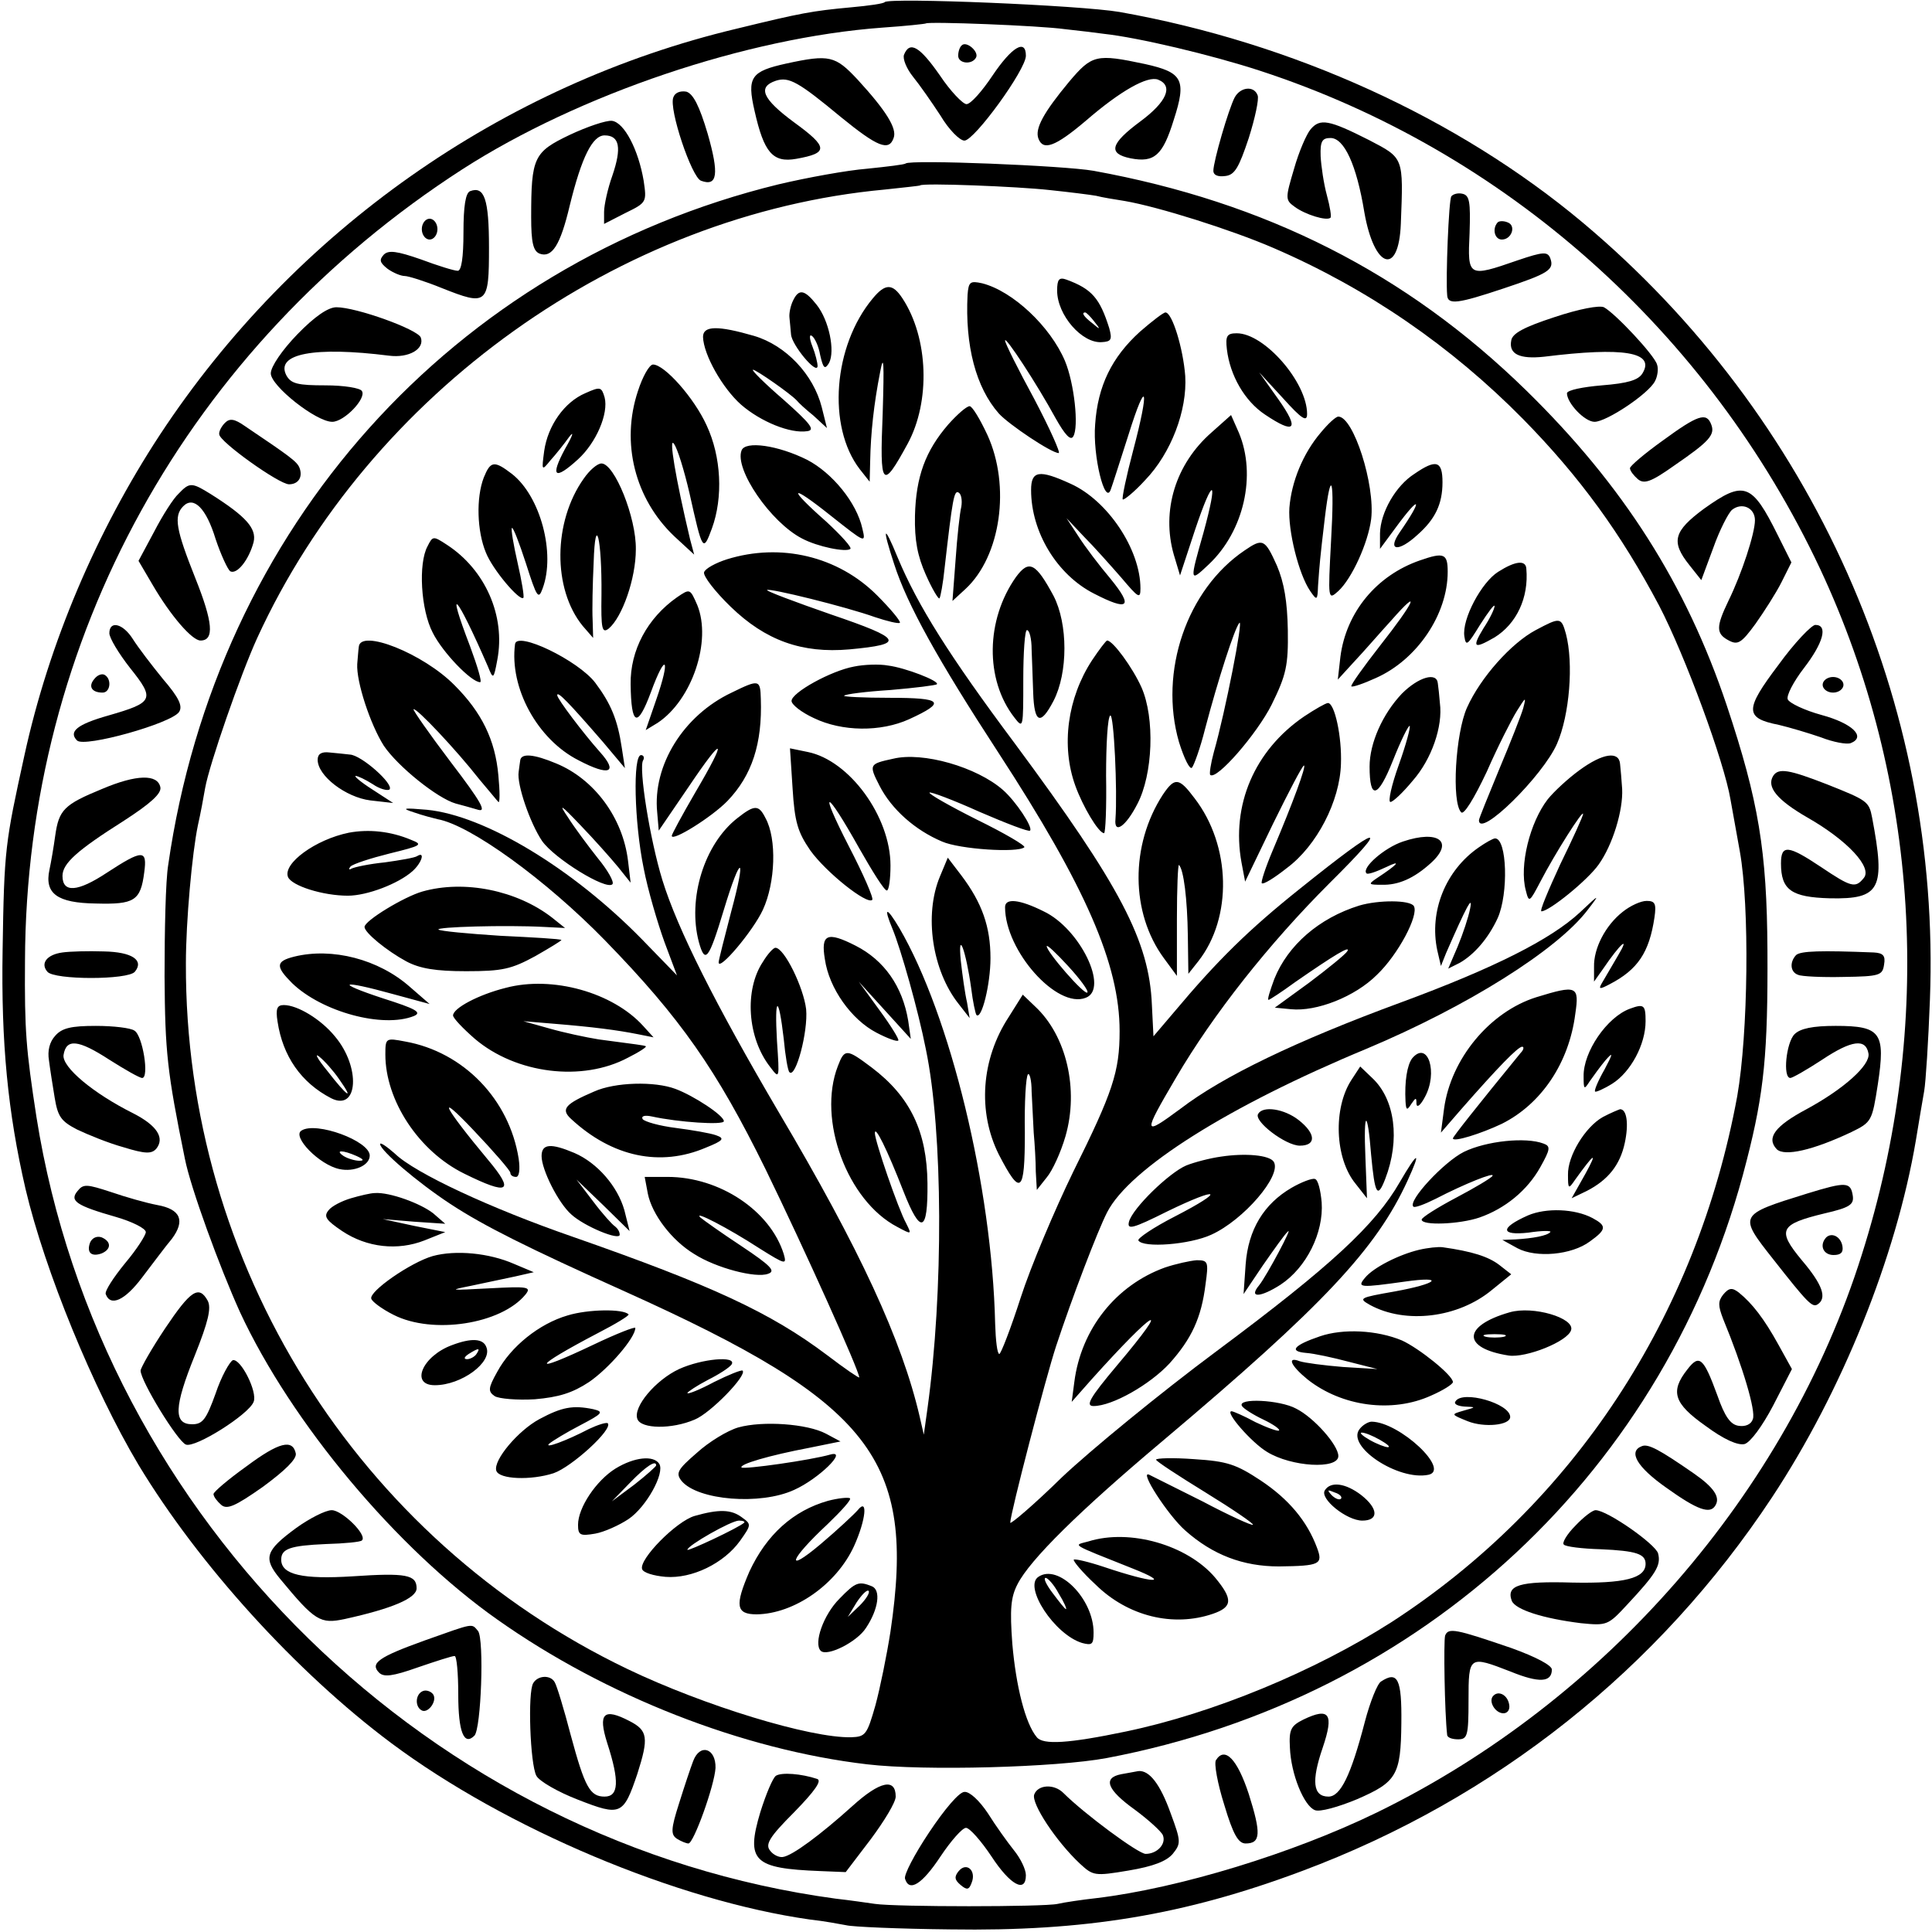 <svg version="1" xmlns="http://www.w3.org/2000/svg" width="494.667" height="494.667" viewBox="0 0 371 371"><path d="M169.9.4c-.2.3-3.1.7-6.4 1-7.6.7-9.7 1.1-22 4.1-45 10.7-85 38.8-110.8 78-12.2 18.6-21.3 40-26 61.5C1 161.9.8 162.9.5 182.5c-.3 17.7 1 31.1 4.4 45.8 3.7 15.7 13 38.4 21.7 53 11.6 19.2 30.3 39.8 48.5 53.4 22.1 16.5 55 30.3 80.4 33.9 2.8.3 5.9.9 7 1.1 1.1.3 10.1.7 20 .8 25.7.4 44.8-2.7 67.5-11.2 37.2-13.9 68.5-38.8 90.3-71.8 13.4-20.3 23.8-46.1 27.6-68.5.6-3.6 1.3-7.9 1.6-9.5.3-1.7.8-9.5 1.1-17.5 2.2-56.9-22.4-112.1-66.6-149.2-24.1-20.2-55.8-34.6-89-40.5C207.4 1 170.9-.5 169.9.4zm34.6 5.2c2.8.3 6.1.7 7.5.9 6.5.7 20.5 4 30 7.1 47.1 15.4 86.1 50.1 107.5 95.6 19.1 40.8 22 87.8 8 131.8-14.4 45.7-49.2 85.6-93 107-16.2 7.9-38.1 14.6-54 16.5-2.7.3-6.1.8-7.4 1.1-2.6.6-31.1.6-35.1 0-1.4-.2-4.8-.7-7.5-1C82.9 354.1 19.3 292 7 214.5c-2-13-2.3-16.5-2.2-30 .2-61.8 31.3-118 84-152 22.4-14.4 54.6-25.3 80.7-27.2 4.4-.3 8.1-.7 8.3-.8.5-.4 21.7.4 26.7 1.1z"/><path d="M184.7 8.7c-.4.3-.7 1.2-.7 2 0 1.5 2.6 1.8 3.4.4.7-1.1-1.8-3.3-2.7-2.4z"/><path d="M173.6 10.5c-.3.8.5 2.7 1.7 4.2 1.3 1.6 3.6 4.9 5.3 7.5 1.6 2.7 3.7 4.8 4.6 4.8 1.9 0 11.8-13.6 11.8-16.3 0-3.3-2.7-1.7-6.4 3.8-2 3-4.2 5.5-5 5.5-.7 0-3.1-2.5-5.1-5.5-3.9-5.6-5.8-6.7-6.9-4zM151 12.2c-6.8 1.5-7.6 2.6-6.1 9.1 1.8 8 3.5 10 8 9.2 6.2-1.1 6.2-2.2-.4-7-6.1-4.5-7.1-6.8-3.5-8 2.5-.8 4.3.2 12.5 7 7 5.7 9.2 6.6 10.1 4 .7-1.8-1.4-5.2-6.9-11.2-4.3-4.6-5.4-4.9-13.7-3.1zm54.3 3.5c-4.9 5.9-6.6 9-5.9 10.9.9 2.4 3.2 1.6 9.1-3.4 6.7-5.8 11.9-8.7 13.9-7.9 3 1.2 1.6 4.3-3.4 8-5.8 4.3-6.3 6.2-1.9 7.1 4.6.9 6.2-.6 8.3-7.4 2.5-7.7 1.7-9.1-5.5-10.7-9.4-2-10.2-1.8-14.6 3.4zm-76 3c-.9 2.2 3.5 15.3 5.3 16 3.2 1.2 3.5-1.3 1.3-9-1.6-5.4-2.8-7.7-4.1-8.1-1.2-.2-2.2.2-2.5 1.1zm107.8 0C235.9 21 233 31 233 32.8c0 .8.8 1.2 2.3 1 1.8-.2 2.6-1.6 4.5-7.3 1.2-3.8 2-7.5 1.7-8.2-.7-1.9-3.3-1.6-4.4.4zm-127.7 7.2c-6.9 3.3-7.4 4.3-7.4 15.8 0 4.9.4 6.5 1.6 7 2.4.9 4-1.6 5.8-9.2 2.3-9.4 4.4-13.5 6.7-13.5 2.9 0 3.3 2.4 1.5 7.7-.9 2.5-1.6 5.7-1.6 7V43l4.1-2.1c4.1-2 4.1-2.1 3.5-6.2-1-5.9-3.7-11.2-6.1-11.5-1.1-.1-4.7 1.1-8.1 2.7zm142.3-1.1c-.8.9-2.3 4.4-3.2 7.6-1.7 5.7-1.7 6 .1 7.3 2 1.5 6.2 2.8 6.9 2.1.2-.2-.1-2.1-.7-4.3-.6-2.2-1.1-5.6-1.2-7.5-.1-2.9.3-3.5 1.9-3.5 2.6 0 5 5.1 6.5 14.3 1.9 10.8 6.6 12.3 7 2.2.5-12.9.6-12.6-6.1-16.1-7.7-3.9-9.4-4.2-11.2-2.1zm-77.8 6.6c-.2.2-3.5.6-7.4 1-3.8.3-11.5 1.7-17 3C86.9 50.7 41.6 101.3 32.3 166.1c-.5 3-.7 12.6-.7 21.4.1 14.6.5 18.3 3.9 35 1.1 5.6 6.7 20.9 10.6 29.5 9.9 21.3 30.1 45.4 49.4 59 20.8 14.7 47.1 25 71 27.8 11 1.3 36.4.6 46-1.2 60.8-11.5 107.9-55.4 122.9-114.7 3.4-13.2 4.1-20.8 4-40.4-.1-19.1-1.7-28.7-7.8-47-7.8-23.3-19.9-42.3-38.5-60.5C270 52.4 243 38.8 210 32.8c-5.6-1-35.3-2.2-36.1-1.4zm27.7 5.1c3.8.4 7.8.9 8.9 1.1 1.1.3 3.6.7 5.5 1 6.4 1.1 20.4 5.5 28.5 9 18.1 7.8 34.2 18.9 48 32.9 10.9 11.1 18.8 22 26.1 35.8 5 9.6 12.5 30 13.7 37.2.3 1.6 1.1 6.1 1.8 10 1.9 10.6 1.6 35-.5 47-7.8 42.4-31.5 78.4-66.4 101-14.7 9.4-34.2 17.5-51 21-11 2.3-15.9 2.6-17.1 1.1-2.2-2.6-4-9.8-4.7-17.9-.5-6.7-.3-9 1-11.5 2.4-4.7 11.8-14 28.1-27.7 30.6-25.8 40.8-36.7 46.8-49.8 2.7-5.9 2-5.7-1.5.3-4.7 8.2-13.2 16.1-35.1 32.4-10.9 8.1-24.3 19.1-29.8 24.3-5.4 5.3-9.9 9.1-9.9 8.7 0-1.7 6.8-27.8 8.8-33.9 3.1-9.4 8-22.2 9.8-25.7 4.3-8.4 23.3-20.4 49.8-31.4 19.3-8.1 36.7-19 42.5-26.7 2.4-3.1 2.3-3.1-1.5.5-5.6 5.2-16.5 10.7-34.4 17.3-20.1 7.4-34.2 14.2-42.3 20.4-7.3 5.4-7.3 5-.9-5.9 7.2-12.3 17.9-25.8 29.5-37.4 12.1-12 10.1-11.6-5.6 1-9.9 7.9-15.9 13.8-24.2 23.7l-4 4.7-.3-6c-.5-12.3-6-22.8-26.3-50.2-12.7-17-18.7-26.6-22.5-35.7-2.7-6.6-3.1-6.1-.7 1.2 2.5 7.8 8.4 18.4 20 36.2 16.8 25.8 23.3 40.7 23.3 53.5 0 7.8-1.3 11.7-8.9 27-3.6 7.4-8.2 18.3-10.1 24.2-1.9 5.9-3.8 10.8-4.1 10.8-.4 0-.7-2.6-.8-5.8-.6-26.3-8.6-59.2-18.4-76-2.5-4.2-3.1-4.1-1.3.2 1.6 3.9 4.9 15.5 6.4 23.1 3.3 15.9 3.4 46.6.3 69l-.7 5-.8-3.5c-3.4-14.6-11.4-32-27.1-58.5-12.1-20.6-19.4-35.1-22.3-44.5-2.4-7.8-4.6-21.6-3.7-23 .3-.5.1-1-.4-1-1.6 0-1.3 12.9.5 21.7.8 4.2 2.7 10.6 4 14.2l2.4 6.4-6.7-6.9c-13.4-13.7-30.2-23.8-41.3-24.9-4.6-.4-5-.3-2.5.5 1.7.6 3.7 1.1 4.5 1.3 6.3 1.1 20.9 11.7 32.2 23.3 14.5 14.9 21.4 24.8 30.8 43.9 7.5 15.4 18 38.7 18 40 0 .2-2.8-1.7-6.2-4.3-10.9-8.2-22.2-13.4-48.8-22.7-15.6-5.4-30.3-12.2-34.2-16-1.6-1.4-2.8-2.2-2.8-1.8 0 1.2 7.1 7.3 13.5 11.5s14.8 8.4 33.5 16.8c47.5 21.4 55.9 32.2 51 65.3-.7 4.5-2 10.9-2.9 14.2-1.6 5.6-1.9 6-4.6 6.1-7.9.2-28.4-6.1-43-13.1-51.9-24.9-85-77.7-84.8-135.5 0-8.1 1.2-21.2 2.3-26.5.5-2.2 1.1-5.4 1.4-7.2.8-4.5 6.8-21.8 10-28.8C71 75.4 119 41.1 169.9 36.4c3.6-.4 6.7-.7 6.8-.8.5-.5 18.7.2 24.9.9z"/><path d="M203 55.8c0 4.7 4.8 10.2 8.6 9.9 1.8-.1 2-.5 1.4-2.7-1.8-5.7-3.3-7.5-8.2-9.3-1.4-.5-1.8-.1-1.8 2.1zm7.1 5.9c1.3 1.6 1.2 1.7-.3.4-1.7-1.3-2.2-2.1-1.4-2.1.2 0 1 .8 1.7 1.7zm-24.3-5.1c-.5 9.8 1.6 17.8 6 22.8 1.9 2.1 10.1 7.6 11.5 7.6.4 0-1.7-4.7-4.7-10.4-3.1-5.7-5.6-10.7-5.6-11.2 0-1 6.1 8.3 9.7 14.9 1.8 3.2 2.9 4.4 3.4 3.5 1.1-1.8.2-10.2-1.6-14.5-2.8-6.6-10-13.4-15.9-14.9-2.3-.5-2.6-.3-2.8 2.2zm-18.2.7c-7.6 9.1-8.8 24.6-2.5 32.8l1.9 2.4.1-4c.1-5.3.7-10.9 1.9-17 .7-3.8.8-2 .5 7.9-.6 14.3-.1 14.8 4.8 5.8 4.4-8.1 4-20.3-1-27.9-1.9-2.9-3.3-2.9-5.7 0zm-15.3.4c-.5 1-.8 2.5-.7 3.3.1.8.2 2.3.3 3.2.1 2 5 7.9 5.1 6.1 0-.6-.4-2.3-1-3.8s-.6-2.4-.1-2c.5.3 1.3 1.9 1.6 3.7.6 2.6.9 2.8 1.7 1.5 1.2-2.3 0-8.2-2.4-11.2-2.3-2.9-3.4-3.1-4.5-.8zm66.6 6c-5.4 4.9-8.1 10.4-8.6 17.8-.5 6 1.9 15.7 3 12.5.3-.8 1.8-5.5 3.4-10.5 3.5-11.2 4.1-9.1.9 3-1.3 4.9-2.2 9.2-2 9.4.2.2 2.2-1.4 4.3-3.7 5-5.2 8.1-13.4 7.7-20-.4-5.3-2.5-12.2-3.8-12.2-.4 0-2.6 1.7-4.9 3.7zm-83.9 1c.1 3.4 3.7 9.8 7.3 13 3.8 3.3 9.5 5.6 12.7 5.1 1.6-.2.7-1.4-4.6-6.1-3.6-3.1-6.2-5.7-5.8-5.7.6 0 7.2 4.6 8.4 5.9.3.4 1.7 1.7 3.2 2.9l2.6 2.4-1-4c-1.6-6.3-6.9-11.9-13-13.7-6.9-2-9.8-2-9.8.2zm100.6 2.4c.6 5 3.4 9.9 7.3 12.5 5.8 3.9 6.7 2.9 2.6-2.9l-3.7-5.2 4.6 5c3.6 4 4.6 4.6 4.6 3 0-6.1-8.2-15.5-13.5-15.5-1.9 0-2.2.5-1.9 3.1zm-113.1 8c-3.3 9.9-.6 20.7 7 27.9l3.8 3.5-.8-3c-2.8-11.8-4.1-19.7-3.1-18.3.7.9 2 5.2 3 9.5 2.5 11.2 2.6 11.4 4.3 6.8 2.2-6 1.8-13.8-1-19.8-2.4-5.3-8.1-11.7-10.3-11.7-.7 0-2 2.3-2.9 5.1zm-10.1.4c-4 1.7-7.2 6.2-7.9 11.1-.5 3.8-.5 3.9 1.2 1.8 1-1.1 2.6-3.1 3.6-4.5 1-1.3.7-.3-.8 2.3-2.9 5.4-2 6.1 2.5 2 3.5-3.2 5.9-8.8 5.1-11.9-.6-2-.8-2.1-3.7-.8zm69.7 6c-4.4 5.1-6.2 10-6.4 17.5-.1 4.8.5 7.8 2.1 11.4 1.2 2.7 2.4 4.7 2.6 4.5.2-.2.7-2.9 1-5.9 1.5-13.1 1.8-15 2.7-14.4.5.3.7 1.5.5 2.7-.3 1.2-.8 5.8-1.1 10.2l-.6 7.9 2.5-2.3c6.8-6.3 8.7-19.8 4.2-29.6-1.4-3-2.9-5.5-3.4-5.5-.6 0-2.4 1.6-4.1 3.5zm50.6 1.5c-7 6.1-9.7 15.1-7.3 23.5l1.2 4 2.9-8.8c3.5-10.4 4.5-10 1.6.6-2.7 9.5-2.7 9.6 1 6.1 6.8-6.4 9.2-17.2 5.8-25.3l-1.5-3.4-3.7 3.3zm20.9.1c-3.4 4-5.6 9.4-6 14.4-.3 4.4 1.8 12.8 4 16 1.3 1.9 1.4 1.8 1.5-1 .1-1.7.3-3.9.4-5 .1-1.1.5-4.7.9-8 1.2-10 1.9-7.7 1.2 4.4-.6 11.3-.6 11.4 1.4 9.6 2.6-2.4 5.7-9.2 6.3-13.8.8-6.6-3.4-19.7-6.3-19.7-.5 0-2 1.4-3.4 3.1zm-111.2 3.4c-1.4 3.6 5.6 13.8 11.6 16.9 3 1.6 8.5 2.7 9.3 2 .3-.3-1.8-2.6-4.6-5.2-7.6-6.7-7.1-7.5.8-1.2 6.7 5.3 6.8 5.4 6.1 2.5-1.1-5-5.8-10.7-10.6-13.2-5.6-2.8-11.9-3.7-12.6-1.8zm-49.5 5.2c-1.5 3.9-1.3 10.3.4 14.4 1.3 3.3 6.5 9.4 7.2 8.7.2-.2-.3-3.2-1.1-6.7s-1.3-6.5-1.1-6.7c.2-.3 1.4 2.8 2.7 6.8 2.1 6.6 2.4 7 3.2 4.8 2.5-6.7-.4-17.7-5.9-22-3.4-2.6-4.1-2.5-5.4.7zm19.2.2c-5.9 8.3-6 21.2-.2 28.3l2 2.3-.1-3.5c-.1-1.9 0-6.9.2-11 .3-9.7 1.6-4.7 1.5 6.2-.1 6.6.1 7.5 1.4 6.5 2.6-2.2 5.2-9.6 5.2-15.2.1-6.1-4.1-16.5-6.6-16.5-.8 0-2.3 1.3-3.4 2.9zm159.5-.9c-3.6 2.3-6.5 7.4-6.6 11.4v3l3.1-4.2c4.7-6.4 5.2-5.5.7 1-2.5 3.6-.3 3.9 3.4.5 3.4-3 4.8-5.9 4.8-10.1 0-4.1-1.2-4.5-5.4-1.6zM198 94.1c0 8.1 5 16.3 12.1 19.9 6.6 3.4 7.6 2.6 3.2-2.8-2.2-2.6-5-6.3-6.2-8.2l-2.3-3.5 3.3 3.5c1.9 1.9 5.1 5.5 7.2 7.9 3.3 3.9 3.7 4.2 3.7 2.1 0-7.5-6.3-16.9-13.4-20.1-6.1-2.8-7.6-2.5-7.6 1.2zM82.1 104.9c-1.8 3.3-1.3 12.2 1 16.6 1.9 3.8 7.4 9.5 9.1 9.5.4 0-.5-3-1.9-6.8-4.8-12.5-2.7-10.2 3.4 3.8 1 2.5 1.1 2.5 1.8-1.3 1.6-8.4-2.3-17.3-9.7-22.1-2.6-1.7-2.7-1.7-3.7.3zm156.9.8c-11.1 7.5-16.5 23.3-12.6 36.8 1 3.2 2.1 5.4 2.5 4.9.4-.5 1.6-3.8 2.5-7.4 2.5-9.5 5.7-19.4 6.6-20.4.8-.8-2.7 17.1-4.9 24.8-.6 2.2-.9 4.2-.7 4.4 1.2 1.1 9-7.9 11.8-13.5 2.8-5.7 3.2-7.5 3.1-14.3-.1-5.5-.7-9.1-2.1-12.4-2.3-5.1-2.7-5.3-6.2-2.9zm-99.4 1.7c-2.2.7-4.2 1.8-4.4 2.5-.2.7 2.1 3.7 5.1 6.6 6.7 6.5 13.7 9 22.8 8.2 10.8-1 10.3-2-3.5-6.7-6.9-2.4-12.5-4.5-12.3-4.7.5-.4 15.1 3.2 20.7 5.2 2.4.8 4.5 1.3 4.8 1.1.2-.3-1.8-2.7-4.4-5.3-7.5-7.5-18.5-10.1-28.8-6.9zm133.1.2c-8.4 2.9-14.2 10-15.3 18.5l-.5 4.4 3.2-3.5c1.8-1.9 4.9-5.5 7.1-7.9 5.8-6.6 4.5-3.6-2.2 4.9-3.2 4.1-5.7 7.6-5.5 7.8.2.2 2.3-.5 4.7-1.6 7.9-3.5 13.8-12.2 13.8-20.4 0-3.5-.7-3.8-5.3-2.2zm-77.6 3.2c-5.8 8.2-6 19.7-.3 27 1.7 2.2 1.7 2 1.7-7.3 0-5.2.3-9.5.7-9.5.5 0 .9 1.7.9 3.7.1 2.1.2 5.8.3 8.3.2 5.9 1.4 6.4 3.9 1.6 2.8-5.4 2.8-14.8 0-20.2-3.4-6.3-4.7-7-7.2-3.6zm92.6-1c-3.2 2-7 9.1-6.5 12.4.3 2 .6 1.7 3-2.2 1.6-2.5 2.8-4.1 2.8-3.6 0 .5-.9 2.4-2.1 4.2-2.3 3.8-1.9 4.1 2.1 1.8 4.2-2.6 6.6-7.6 6.1-13.2-.1-1.7-2.1-1.5-5.4.6zM130 114.7c-5.7 4-9 10.2-8.9 16.7.1 8 1.3 8.5 3.9 1.5 2.9-7.9 3.8-6.5 1 1.5l-2 5.8 2.3-1.4c6.6-4.4 10.4-15.7 7.6-22.6-1.4-3.2-1.4-3.2-3.9-1.5zm164.9 6.3c-4.7 2.5-10.6 9.1-13.2 14.9-2.2 4.9-3 18.2-1.1 20.1.5.5 2.4-2.5 4.9-7.8 2.1-4.8 4.8-10.1 5.8-11.7 1.7-2.7 1.8-2.8 1.2-.5-.4 1.4-2.5 6.7-4.6 11.7-2.1 5.1-3.9 9.5-3.9 9.8 0 3.6 12.3-8.5 15-14.7 2.4-5.5 3.2-15.4 1.7-21.1-.9-3.2-1.1-3.2-5.8-.7zm-226 3.2c-.1.7-.2 2.2-.3 3.3-.2 3.4 2.5 11.6 5.1 15.7 2.7 4 10.3 10.1 13.8 11.1 1.1.3 3 .8 4.3 1.2 1.7.5.6-1.5-5.2-9.1-4.1-5.4-7.3-10-7.2-10.2.5-.4 8.3 7.9 12.6 13.4 1.8 2.1 3.4 4.1 3.7 4.4.3.3.3-2 0-5.1-.6-6.8-3.2-12.1-8.4-17.3-6-6.1-18.1-10.9-18.4-7.4zm30-.5c-1.1 8.4 4.3 18.3 12.2 22.3 5.9 3.1 7.7 2.4 4.1-1.6-3.2-3.6-8.2-10.2-8.2-10.9 0-.9 2.3 1.5 8.8 9l4.2 5-.6-3.9c-.8-5.4-2.1-8.5-5.1-12.5-3.3-4.3-15.1-10-15.4-7.4zm110.8 3.1c-4.7 7.2-6 16.4-3.2 24.1 1.4 3.9 4.4 9 5.5 9.1.3 0 .5-5 .4-11.1 0-6 .3-11.2.8-11.5.7-.4 1.4 14.6 1 19.9-.3 3 2 1.4 4.2-2.9 3-5.7 3.4-16.5.8-22.4-1.7-3.8-5.5-9-6.6-9-.2 0-1.5 1.7-2.9 3.8zM164 128c-4.4.8-12 5-12 6.6 0 .7 1.9 2.2 4.3 3.3 5.4 2.6 12.8 2.7 18.3.2 7.2-3.3 6.4-4.1-3.7-4.1-5.1 0-9-.2-8.8-.4.2-.3 4.2-.8 8.9-1.1 4.7-.4 8.7-.9 8.9-1.1.6-.6-6.1-3.2-9.4-3.6-1.6-.3-4.6-.2-6.5.2zm105.2 5.2c-3.7 3.9-6.2 9.5-6.2 14 0 6.5 1.6 6.1 4.5-1.2 1.5-3.8 3-6.8 3.2-6.6.2.2-.7 3.6-2.1 7.5-1.4 3.9-2.1 7.1-1.6 7.1s2.4-1.8 4.3-4.1c3.6-4.1 5.8-10.4 5.2-14.9-.1-1.4-.3-3.1-.4-3.8-.2-2.2-3.7-1.2-6.9 2zm-128.7-.2c-9.3 4.4-15.2 14-14.3 23l.3 3.5 5.8-8.5c6.8-10.1 7.5-9.5 1.2 1.2-2.5 4.3-4.5 8-4.5 8.3 0 1.2 7.7-3.6 10.7-6.7 4.7-4.9 6.7-11 6.4-19.6-.1-3.7-.3-3.8-5.6-1.2zm109.9 4.6c-9.5 6.5-14 17-12 28l.7 3.7 5.4-11.2c3-6.1 5.6-11.1 5.9-11.1.5 0-2.1 7.1-6 16.3-1.4 3.3-2.3 6.1-2.1 6.3.3.3 2.4-1 4.8-2.9 5.8-4.3 10.2-12.9 10.4-20 .2-5.2-1.2-11.7-2.5-11.7-.4 0-2.5 1.2-4.6 2.6zM61 145.9c0 3.1 5.4 7.2 10.1 7.8l4.4.5-4-2.6c-2.2-1.4-3.6-2.6-3.2-2.6.4 0 1.9.7 3.3 1.6 1.3.9 2.8 1.3 3.2 1 .9-1-5.4-6.6-7.6-6.7-.9-.1-2.7-.3-3.9-.4-1.6-.2-2.3.3-2.3 1.4zm91.2 5.5c.4 6.5 1 8.4 3.4 11.9 3 4.2 10.9 10.5 11.9 9.5.3-.3-1.7-4.9-4.5-10.3-5.9-11.5-4.5-11.2 2 .4 2.5 4.4 4.8 8.1 5.3 8.1.4 0 .7-2.2.7-4.8 0-9.4-7.9-20.2-15.9-21.8l-3.4-.7.5 7.7zM99.9 146c-.1.5-.2 1.6-.3 2.2-.4 2.4 2.2 9.9 4.5 13.3 2.4 3.4 12.3 9.5 13.5 8.3.4-.4-.9-2.7-2.8-5-1.9-2.4-4.5-5.9-5.7-7.8-1.9-2.8-1.5-2.6 2.4 1.5 2.6 2.7 5.8 6.3 7.2 8l2.4 3-.5-4.2c-1-8.3-6.5-15.7-13.8-18.7-4.3-1.8-6.7-2-6.9-.6zm71.6-.3c-4.6 1-4.7 1.1-2.6 5.2 2.3 4.5 6.8 8.5 12 10.7 3.4 1.5 14.6 2.2 15.8 1.1.3-.3-3.8-2.7-9.1-5.3-5.2-2.6-9.4-5-9.1-5.2.2-.2 4.5 1.4 9.6 3.7 5.1 2.2 9.5 3.9 9.7 3.6.6-.6-2.7-5.6-5.2-7.8-5-4.4-15.4-7.4-21.1-6zm131.8 2.2c-2.2 1.6-4.9 4.1-6.1 5.6-3.4 4.4-5.5 12.7-4.2 17.5.6 2.4.7 2.3 2.8-1.7 2.8-5.4 8.2-13.9 8.2-13 0 .4-2 4.8-4.4 9.7-2.3 5-4 9-3.6 9 1.5 0 8.9-6 11-9 2.7-3.8 4.7-10.4 4.5-14.5-.1-1.7-.3-3.8-.4-4.8-.2-2.5-3.3-2.1-7.8 1.2zm-80 4.7c-6.3 9.7-6.2 22.7.2 31.4l2.5 3.4v-10.9c0-5.9.2-10.6.4-10.4.9.9 1.6 6.5 1.7 13.6l.1 7.3 1.9-2.4c6.6-8.4 6.3-22.2-.7-31.3-3-4-3.8-4.1-6.1-.7zm-81.7 4.5c-6.4 5-9.6 15.5-7.4 23.8 1.2 4.3 1.9 3.4 4.8-6.2 3.3-10.9 4.4-10.7 1.4.4-1.3 5-2.4 9.3-2.4 9.7 0 1.8 6.6-6 8.5-10.1 2.4-5.2 2.7-13.6.5-17.6-1.3-2.6-2.1-2.6-5.4 0zM67 159.9c-6.4 1.3-12.7 5.9-11.7 8.5.7 1.7 6.7 3.6 11.5 3.6 3.7 0 9.7-2.3 12.4-4.7 1.8-1.6 2.5-3.9.9-2.9-.4.3-3.3.8-6.2 1.2-3 .3-5.8.9-6.4 1.2-.5.3-.6.1-.2-.4.5-.5 3.9-1.6 7.5-2.5 6.1-1.5 6.5-1.7 4.2-2.6-4-1.7-8.2-2.1-12-1.4zm202.4 1.7c-3.6 1.2-8 5.1-7 6.1.2.3 1.9-.3 3.8-1.2 3.1-1.5 2.2-.5-1.9 2.2-1.6 1.1-1.5 1.2 1 1.2 3.2.1 6.2-1.2 9.5-4.2 4.5-4.1 1.4-6.4-5.4-4.1zm14.6 1.1c-6.4 4.4-9.6 12.3-8 19.8l.7 3 1-2.5c3.8-8.7 5.2-11.4 4.6-8.5-.3 1.6-1.4 4.9-2.4 7.3l-1.8 4.2 2.2-1.1c2.8-1.6 5.5-4.7 7.3-8.6 2.1-4.7 1.8-15.3-.5-15.3-.4 0-1.8.8-3.1 1.7zm-103.5 5.6c-3.1 7.4-1.5 18.1 3.6 24.5l2.1 2.7-.5-3c-.4-1.7-.9-5.3-1.2-8-.6-6.3 1-1.9 2 5.3.3 2.5.8 4.8 1 5.1 1 1 2.7-5.9 2.7-10.9 0-6-1.6-10.6-5.6-15.9l-2.6-3.4-1.5 3.6zm-99.4 2.9c-3.5 1-11.1 5.6-11.1 6.8 0 1.1 4.3 4.6 8 6.6 2.6 1.4 5.7 1.9 11.5 1.9 7 0 8.7-.4 13.3-2.9 2.8-1.6 5.1-3 5-3.1-.2-.2-5.4-.5-11.7-.8-6.2-.4-11.6-.9-11.9-1.2-.5-.5 12.8-.9 20.3-.5l4 .2-2.5-2c-6.7-5.2-16.8-7.3-24.9-5zm111.9 3c0 8.4 10 19.6 15.5 17.4 4.5-1.7-1.1-13.3-8.1-16.6-4.6-2.3-7.4-2.6-7.4-.8zm15.8 16.4c-.6.5-7.8-7.8-7.8-8.9 0-.4 1.9 1.4 4.1 3.8 2.3 2.5 4 4.8 3.7 5.1zm52.2-16.7c-7.7 2.4-13.7 7.6-16.3 14.1-.8 2.2-1.4 4-1.1 4 .2 0 2.5-1.5 5.1-3.4 7.5-5.2 10.8-7.2 10-5.9-.4.6-3.7 3.3-7.3 6l-6.6 4.8 3.1.3c4.9.5 12.3-2.4 16.5-6.6 4.1-3.9 8.1-11.5 7.1-13.2-.7-1.2-6.8-1.2-10.5-.1zm50.6 1.2c-3.3 2.6-5.6 7-5.5 10.6v2.8l1.7-2.4c3.4-5 5.3-6.6 2.9-2.6-1.3 2.2-2.7 4.6-3.1 5.3-.7 1.2-.4 1.2 1.5.2 5.4-2.8 7.6-6.1 8.6-12.8.4-2.7.1-3.2-1.5-3.2-1.1 0-3.1.9-4.6 2.1zm-153.2 9.1c.8 5.6 5.1 11.6 9.9 14.1 2.1 1.1 4 1.8 4.2 1.5.2-.2-1.4-2.8-3.6-5.8l-4-5.5 5 5.5 5 5.5-.5-3.5c-1.1-6.6-4.6-11.6-10.1-14.4-5.5-2.8-6.7-2.2-5.9 2.6zm-11.9.5c-3.6 5.4-3 14.6 1.4 20.2 1.8 2.4 1.8 2.3 1.3-5-.5-8.7.3-9 1.3-.4.3 3.3.8 6.2 1.1 6.4 1.2 1.2 3.6-7.8 3.2-12.1-.5-4.2-4.2-11.8-5.9-11.8-.4 0-1.5 1.2-2.4 2.7zm-90-1c-3.6.9-3.6 1.9-.4 5.1 5.7 5.5 17.4 8.7 23.4 6.3 1.6-.7.3-1.4-6-3.4-9.4-3.1-8.1-3.6 2-.8l7 1.9-3.8-3.3c-6-5.3-14.9-7.6-22.2-5.8zm40.6 6C91.9 191 87 193.6 87 195c0 .5 1.9 2.5 4.2 4.5 7.9 6.7 20.6 8.3 29.4 3.6 2.2-1.1 3.7-2.1 3.4-2.2-.5-.2-1.5-.3-9-1.3-2.5-.4-6.7-1.3-9.5-2.1l-5-1.4 6 .5c7.3.6 12 1.2 16 2l3 .6-2-2.2c-5.8-6.4-17.4-9.7-26.4-7.3zm197.9 1.8c-8.9 2.8-16.4 11.8-17.7 21.4l-.6 4.6 3.9-4.5c7.1-8.1 10.9-12 11.7-12 .4 0 .3.6-.3 1.2-8.5 10.4-13 16.1-13 16.4 0 .8 5.4-.9 9.4-2.8 7.6-3.8 12.9-11.7 14.1-21.1.8-5.4.3-5.6-7.5-3.2zm-101.3 3.8c-5.3 8.1-6 18.2-1.9 26.4 4.2 8.1 5 7.5 5-4.2-.1-5.8.2-10.8.6-11.2.3-.3.7 1.1.7 3.3.1 2.1.3 5.7.4 7.9.2 2.2.4 5.6.4 7.5l.2 3.5 1.9-2.4c1.1-1.3 2.7-4.8 3.6-7.9 2.6-9 .2-19.3-5.8-24.9l-2.4-2.3-2.7 4.3zm-140.4.9c1 6.6 4.5 11.7 10.3 14.7 5.2 2.6 5.7-6 .7-11.9-2.7-3.3-7.2-6-9.8-6-1.3 0-1.6.7-1.2 3.2zm11.8 11c3.1 4.4 1.5 3.3-2.2-1.5-1.9-2.3-2.6-3.6-1.6-2.8 1 .8 2.7 2.7 3.8 4.3zM313 193.7c-4.4 1.6-9 8.3-8.9 13 0 2.6.1 2.6 1.2.9.7-1 2-2.8 3-4 1.5-1.7 1.5-1.4-.2 1.8-1.2 2.1-2 4-1.8 4.2.1.2 1.7-.5 3.3-1.5 3.5-2.2 6.4-7.5 6.4-12 0-3.1-.3-3.4-3-2.4zm-239 8.8c0 8.8 6.4 18.6 15.2 22.9 8.5 4.2 9.7 3.5 4.5-2.7-8.5-10.2-10.2-13.5-2.8-5.7 3.9 4.1 7.1 7.8 7.1 8.2 0 .5.5.8 1.1.8.6 0 .8-1.4.5-3.5C97.8 211.1 89 202 77.8 200c-3.7-.7-3.8-.7-3.8 2.5zm86.9 2.2c-4 10.3 1.8 25.9 11.4 30.9 2.8 1.5 2.8 1.5 1.7-.7-1.5-2.7-6-15.8-6-17.3 0-1.6 2.3 3 5.5 11.2 3.3 8.4 4.7 7.9 4.6-1.6-.1-9.9-3.3-16.6-10.7-22.2-4.8-3.6-5.2-3.7-6.5-.3zm110.3-1.5c-1 1.3-1.5 4.5-1.3 8.3.1 1.7.3 1.8 1.1.5.9-1.3 1-1.3 1 0 .1.8.8.2 1.6-1.3 2.6-4.7.6-11-2.4-7.5zm-11.7 4.2c-3.5 5.4-3.2 15 .8 19.9l2.2 2.8-.3-7.8c-.4-9.2.4-9.5 1.1-.5.7 7.5 1.2 8.5 2.7 4.6 2.9-7.5 1.9-15.3-2.5-19.4l-2.3-2.2-1.7 2.6zm-145.4 2.2c-5.6 2.4-6.5 3.4-4.4 5.3 7.9 7.3 17.1 9.2 25.8 5.5 3.5-1.4 3.7-1.8 2-2.4-1.1-.4-4.6-1-7.7-1.4-3.2-.4-6-1.2-6.4-1.7-.3-.6.4-.8 1.8-.5 5 1.1 13.8 1.7 13.8.9 0-1.1-5.8-4.9-9.3-6.2-4-1.5-11.6-1.3-15.6.5zm127.5 4.3c-.9 1.4 5.3 6.1 8 6.1 3.2 0 3.1-2.3-.2-4.9-2.8-2.2-6.9-2.8-7.8-1.2zm66.2.6c-3.4 1.9-6.8 7.5-6.7 11.1 0 2.8.1 2.8 1.4.9 3.6-5 4.4-5.6 2-1.2l-2.7 4.8 2.9-1.4c4.1-2.1 6.4-5 7.3-9.2.8-3.7.4-6.5-.9-6.5-.3.1-1.8.7-3.3 1.5zm-249.9 2.6c-1.9 1.1 3.4 6.6 7.3 7.4 2.8.6 5.8-.7 5.8-2.6 0-2.8-10.3-6.6-13.1-4.8zm10.6 4.9c1.3.6 1.5.9.5.9-.8 0-2.2-.4-3-.9-1.8-1.2-.2-1.2 2.5 0zm212.6-.8c-3.8 1.9-10.8 9.4-9.7 10.5.2.3 2.1-.4 4.3-1.5 5.6-2.9 11.4-5.2 10.9-4.4-.2.4-3.4 2.3-7 4.2-3.6 1.9-6.6 3.8-6.6 4.2 0 1.2 7.3.9 11.1-.4 4.9-1.7 9.2-5.2 11.7-9.7 1.9-3.4 2-4 .6-4.5-3.4-1.3-11-.5-15.3 1.6zM104 222c0 2.6 3.2 9 5.7 11.2 2.5 2.3 9.3 5.1 9.3 3.9 0-.6-.4-1.2-.9-1.6-.5-.3-2.4-2.4-4.2-4.8l-3.2-4.2 5.1 4.9 5.1 5-1-4c-1.3-4.6-5.2-9.1-9.6-11-4.5-1.9-6.3-1.8-6.3.6zm130.5.1c-2.2.3-5.2 1.1-6.7 1.7-3.3 1.4-10.3 8.2-11 10.8-.4 1.6.6 1.4 7.4-2 10.1-4.9 11.3-4.1 1.4 1-4.1 2.1-7.2 4.2-7 4.6.9 1.5 9.9.8 14-1.1 6.2-2.8 13.6-11.4 12-14-.8-1.3-5.5-1.7-10.1-1zm-110.1 7.1c.8 4 4.6 9 8.9 11.6 4.2 2.7 11.9 4.7 14.2 3.8 1.5-.5.6-1.5-5.1-5.3-3.8-2.5-7.3-5-7.9-5.5-1.5-1.5 5.3 2 11.3 5.9 5.1 3.2 5.3 3.2 4.7 1.1-2.6-8.3-12.3-14.8-22.3-14.8h-4.4l.6 3.2zm123.6-1.1c-5.3 3.1-8.3 8-8.8 14.7l-.4 5.7 3.7-5.5c2.1-3 4.2-6 4.8-6.5 1.1-1.2-4 8.4-5.5 10.3-2.1 2.5.2 2.4 4.1-.1 5-3.3 8.3-10 7.9-15.8-.2-2.3-.7-4.4-1.3-4.5-.5-.2-2.6.6-4.5 1.7zm-180.6 2c-1.7.5-3.7 1.5-4.3 2.3-1 1.2-.5 1.9 2.6 4 4.8 3.2 10.7 3.8 15.8 1.8l4-1.6-6-1.2-6-1.3 6 .5 6 .4-2.3-2c-2.4-1.9-8.4-4.1-11.2-3.9-.8 0-2.9.5-4.6 1zm226 3.3c-5.4 2.4-5.3 3.9.1 3.3 2.6-.4 4.5-.4 4.2-.1-.6.7-3.3 1.2-6.7 1.4l-2.5.1 2.9 1.6c3.6 1.9 10.4 1.3 13.9-1.3 3.2-2.3 3.3-3 .5-4.5-3.4-1.8-8.9-2-12.4-.5zm-20.9 6.6c-3.8.9-8.8 3.4-10.4 5.4-1.6 1.9-.9 1.9 7.7.7 7.8-1.1 6.3.4-2 1.9-6.8 1.2-7 1.3-4.7 2.6 6.8 3.7 16.9 2.5 23.4-2.9l3.7-3-2.3-1.8c-2.1-1.6-5.2-2.6-10.9-3.4-.8-.1-2.8.1-4.5.5zm-189.4 1.2c-4.2 1.2-12.3 6.8-11.8 8.2.2.6 2.1 2 4.3 3.1 7.5 3.8 20.6 1.8 25.3-3.9 1.2-1.5.5-1.6-7-1.2-7.6.4-7.9.4-3.4-.5 2.8-.6 6.6-1.4 8.5-1.8l3.5-.8-3.8-1.6c-4.8-2.1-11.2-2.7-15.6-1.5zm140.6 2.2c-9.4 3.4-16.1 11.8-17.4 22l-.5 3.8 3.8-4.3c12.3-13.7 15.8-15.6 4.9-2.7-5.3 6.3-6.1 7.8-4.5 7.8 3.6 0 10.8-4.1 14.6-8.2 4.2-4.7 6.1-8.7 6.9-15.2.6-4.3.5-4.6-1.7-4.6-1.3.1-4 .7-6.1 1.4zM109 252.6c-5.5 1.6-10.9 6-13.5 10.8-1.8 3.2-1.8 3.8-.5 4.7.8.5 4.3.8 7.7.6 4.6-.4 7.2-1.2 10.4-3.3 3.8-2.6 8.9-8.5 8.9-10.4 0-.3-3.6 1.1-8 3.2-12.4 5.9-11.8 4.4.8-2.2 3.5-1.8 6.1-3.4 5.9-3.6-1-1.1-7.8-1-11.7.2zm180.9-.6c-9.1 2.6-9.2 6.9-.2 8.3 3.3.5 11.4-2.7 12-4.9.7-2.3-7.3-4.7-11.8-3.4zm-1.1 4.7c-1 .2-2.6.2-3.5 0-1-.3-.2-.5 1.7-.5s2.7.2 1.8.5zm-35.3-.1c-5 1.7-6.1 2.9-2.7 3.2 1.5.1 5.2.9 8.2 1.7l5.5 1.4-6.6-.4c-3.7-.3-7.4-.8-8.3-1.1-2.6-1-1.7.9 1.5 3.5 6.6 5.2 16.2 6.5 23.7 3.1 2.3-1 4.2-2.2 4.2-2.6 0-1.3-6.5-6.5-9.8-8-4.8-2-11.3-2.3-15.7-.8zm-166.7 1.7c-5.7 2.1-8.1 7.7-3.3 7.7 5.1 0 11.1-4.4 9.9-7.3-.6-1.7-2.9-1.8-6.6-.4zm4.7 1.7c-.3.5-1.2 1-1.8 1-.7 0-.6-.4.3-1 1.9-1.2 2.3-1.2 1.5 0zm38.9 2.9c-4.5 2.1-8.9 7.3-8 9.6.7 1.9 6.6 2 11 .1 3-1.2 10.1-8.5 9.2-9.4-.2-.2-2.7.8-5.5 2.2-2.8 1.5-5.1 2.4-5.1 2.1 0-.2 1.8-1.4 3.9-2.5 2.2-1.1 4.2-2.4 4.6-3 1-1.7-5.7-1.1-10.1.9zm149.1 6.2c-.4.5.4.9 1.7 1 2.3.1 2.3.1-.2.8-2.4.7-2.4.7.8 2s8.2.8 8.2-.8c0-2.6-9.2-5.2-10.5-3zm-41 .9c.3.5 2.2 1.7 4.1 2.6 1.9.9 3.3 1.9 3 2.1-.2.2-2.2-.5-4.5-1.6-2.2-1.2-4.3-2.1-4.6-2.1-1.4 0 3.8 6 6.8 7.8 4.7 2.9 13.7 3.4 13.7.8 0-2.1-4.7-7.4-8.1-9.1-3.1-1.7-11.4-2.1-10.4-.5zm-134.9 2.5c-4.1 2.2-8.9 7.9-8.3 9.9.5 1.7 6.7 1.9 11 .5 3.5-1.2 11.5-8.5 10.4-9.6-.3-.2-1.9.3-3.6 1.1-4.4 2.3-8.8 3.9-7.6 2.8.6-.5 3.2-2.1 5.9-3.5 4.4-2.3 4.6-2.6 2.5-3.1-3.9-.8-6-.4-10.3 1.9zm38.2 1.6c-2.1.6-5.7 2.8-8 4.9-3.7 3.2-4.1 3.9-2.9 5.4 3.1 3.7 15.1 4.7 21.6 1.7 4.7-2.1 10.4-7.7 7-6.8-3.8 1.1-16.6 2.9-17.1 2.5-.5-.6 5.2-2.3 13.1-3.8l5.9-1.2-2.8-1.5c-3.6-1.9-12.1-2.5-16.8-1.2zm119.3.3c-2.7 3.3 7.4 10 13.2 8.8 4.3-.9-5.5-10.1-10.9-10.2-.6 0-1.7.6-2.3 1.4zm3.9 2.1c1.4.8 2.1 1.4 1.5 1.4-.5 0-2.1-.6-3.5-1.4-1.4-.8-2-1.4-1.5-1.4.6 0 2.1.6 3.5 1.4zM118.2 282c-3.7 2.3-7.2 7.5-7.2 10.8 0 2 .4 2.2 3.3 1.7 1.7-.3 4.6-1.6 6.4-2.8 3.4-2.3 7-8.8 5.9-10.6-1.1-1.7-4.8-1.3-8.4.9zm7.8-.6c0 .2-1.9 1.9-4.2 3.7l-4.3 3.2 3.5-3.6c3.1-3.2 5-4.4 5-3.3zm96-1.1c0 .3 4.3 3.1 9.5 6.3 5.2 3.2 9.3 6 9.1 6.2-.2.2-4.6-1.8-9.7-4.5l-10.2-5.1c-2.1-1 3.6 7.8 6.9 10.7 5.3 4.7 11.1 6.9 18 6.9 7.9-.1 8.5-.4 7.3-3.6-1.9-5.1-5.4-9.3-10.8-12.9-4.7-3.1-6.4-3.7-12.8-4.1-4-.3-7.3-.2-7.3.1zm32.4 5.9c-1 1.6 4.2 5.8 7.2 5.8 3.2 0 3.1-2.3-.2-4.9-3-2.3-5.9-2.7-7-.9zm3.1 1.6c-.3.3-1.1 0-1.8-.7-.9-1-.8-1.1.6-.5 1 .3 1.5.9 1.2 1.2zm-98.5.4c-6.7 1.9-11.8 6.5-15.1 13.6-2.8 6.5-2.6 8.2 1.4 8.2 7.2-.1 15.3-5.7 18.7-13.1 2.3-5.1 2.7-9.4.7-6.9-.7.8-3.9 3.8-7.1 6.5-7 5.9-6 3 1.3-3.8 2.7-2.6 4.7-4.8 4.3-5-.4-.2-2.3 0-4.2.5zm-25.6 2.9c-3.5 1-10.7 8.3-10.1 10.2.2.7 2.2 1.3 4.5 1.5 5.1.4 11.2-2.6 14.3-6.9 2.2-3.1 2.2-3.2.4-4.5-2.1-1.6-4.5-1.6-9.1-.3zm9.5 1.3c-.9.9-10.9 5.6-10.9 5.2 0-.8 8.4-5.6 9.9-5.6.8 0 1.2.2 1 .4zM209 296c-2.9.8-3.8.3 8.5 5.2 7.6 3 4 2.9-5.5-.3-3-1-5.6-1.6-5.8-1.4-.2.2 1.6 2.4 4.2 4.8 6.2 6.1 14.9 8.2 22.5 5.6 3.8-1.3 3.9-2.8.4-7-5.3-6.2-16.3-9.4-24.3-6.9zm-9.6 6.8c-2.9 1.9 3.1 11.1 8.4 12.7 1.9.5 2.2.3 2.2-2 0-6.5-6.8-13.3-10.6-10.7zm3.9 3.2c1 1.6 1.6 3 1.4 3-.2 0-1.3-1.4-2.5-3-1.3-1.7-1.9-3-1.4-3 .4 0 1.6 1.3 2.5 3zm-42.1 1c-3.1 3.1-5 8.6-3.6 10 1.2 1.2 7-1.7 8.7-4.4 2.4-3.6 2.9-7.3 1.1-8-2.5-1-3.1-.8-6.2 2.4zm3.9 1.3l-2.3 2.2 1.7-2.8c1-1.5 2-2.5 2.3-2.2.3.3-.5 1.6-1.7 2.8zM90.3 36.7c-.9.3-1.3 2.9-1.3 7.9 0 4.9-.4 7.4-1.1 7.4-.7 0-3.9-1-7.1-2.2-4.6-1.6-6.2-1.8-7.1-.9-.9 1-.8 1.5.7 2.7 1.1.8 2.6 1.4 3.3 1.4.7 0 3.9 1 7.1 2.3 8.8 3.5 9.1 3.2 9.1-7.8 0-9.3-.9-11.8-3.6-10.8zm188.4 1c-.5.7-1.1 15.8-.8 19 .1 1.9 2.1 1.6 10.8-1.3 8.7-2.9 9.8-3.6 9-5.8-.5-1.3-1.3-1.3-6.3.4-9.5 3.3-9.6 3.2-9.2-5.2.2-6.1 0-7.3-1.4-7.6-.9-.2-1.8.1-2.1.5z"/><path d="M81 44c0 1.1.7 2 1.5 2s1.5-.9 1.5-2-.7-2-1.5-2-1.5.9-1.5 2zm206.6-1.3c-1.1 1.2-.6 3.3.8 3.3 1.9 0 2.8-2.7 1.1-3.3-.7-.3-1.6-.3-1.9 0zm10.9 18.2c-5.8 1.9-8.1 3.1-8.3 4.5-.5 2.6 1.6 3.6 6.3 3.1 15.3-1.9 21.4-.9 18.9 3.2-.8 1.3-2.8 1.9-7.8 2.3-3.6.3-6.6.9-6.7 1.5 0 1.9 3.4 5.5 5.3 5.5 2.3 0 10.4-5.4 11.6-7.8.5-.9.7-2.4.4-3.2-.5-1.8-8-9.8-10.2-11-.9-.4-4.7.3-9.5 1.9zM57.1 64.2c-2.9 3-5.1 6.2-5.1 7.5 0 2.4 8.7 9.3 11.8 9.3 2.3 0 6.6-4.5 5.7-5.9-.3-.6-3.5-1.1-7-1.1-5.3 0-6.6-.3-7.5-1.9-2.2-4.2 5.4-5.6 19.7-3.8 3.8.5 6.9-1.3 6.1-3.5-.7-1.6-12.4-5.8-16.2-5.8-1.6 0-4.2 1.8-7.5 5.2zm-13.9 17c-.7.7-1.2 1.7-1.1 2.2 0 1.4 11.5 9.6 13.4 9.6 1.8 0 2.7-1.4 2-3.2-.5-1.2-1.9-2.2-10.5-8-2-1.4-2.9-1.5-3.8-.6zm276.1 3.4c-3.5 2.5-6.3 4.9-6.3 5.3 0 .5.7 1.4 1.5 2.1 1.2 1 2.5.6 7-2.6 6.7-4.6 7.9-5.9 7.1-7.9-.9-2.4-2.6-1.8-9.3 3.1zm-285 10.2c-1 .9-3.1 4.2-4.7 7.3l-3 5.6 2.7 4.6c3.5 6 7.6 10.7 9.2 10.7 2.7 0 2.4-3.5-1-12-3.7-9.3-4.2-11.9-2.3-13.8 2-2 4.4.4 6.2 6.3 1 3 2.3 5.8 2.8 6.2 1.3.7 3.6-2.2 4.5-5.6.6-2.6-1.4-4.9-8.2-9.2-3.7-2.3-4.1-2.3-6.2-.1zm292.9 2.9c-5.8 4.3-6.4 6.3-2.8 10.8l2.3 2.9 2.3-6.2c1.2-3.4 2.9-6.7 3.6-7.3 1.9-1.5 4.4-.4 4.4 2 0 2.5-2.5 10.2-5.1 15.5-2.4 5-2.4 6.3.1 7.6 1.7.9 2.4.5 5.1-3.2 1.7-2.4 4-6 5-8l1.9-3.8-2.6-5.2c-5-10.1-6.5-10.6-14.2-5.1zM21 121.6c0 .9 1.8 3.9 4 6.7 4.8 6 4.5 6.6-4.2 9.1-6 1.7-7.7 3.1-6 4.8 1.4 1.4 18.2-3.3 19.6-5.5.7-1.1 0-2.7-3.1-6.3-2.2-2.7-4.8-6.1-5.8-7.7-1.9-3-4.5-3.6-4.5-1.1zm320.5 6.1c-6.5 8.6-6.5 10.2.1 11.5 2.1.5 5.8 1.6 8.1 2.4 2.3.9 4.9 1.4 5.7 1.1 3-1.2.3-3.8-5.6-5.4-3.3-.9-6.2-2.3-6.5-3-.3-.7 1.1-3.4 3.1-6 3.7-4.8 4.7-8.3 2.2-8.3-.7 0-4 3.4-7.1 7.7z"/><path d="M18.1 130.4c-1.2 1.4-.5 2.6 1.6 2.6 1.5 0 1.8-2.6.4-3.4-.5-.3-1.4 0-2 .8zm331.9 1.1c0 .8.9 1.5 2 1.5s2-.7 2-1.5-.9-1.5-2-1.5-2 .7-2 1.5zm-9.5 17.5c-1.3 2.1.7 4.6 6.6 8 7.7 4.4 12.5 9.6 10.8 11.6-1.6 2-2.4 1.8-8.2-2.1-6.3-4.2-7.7-4.4-7.7-.7 0 5.1 2 6.5 9.4 6.7 9.7.2 10.7-1.8 8.1-15.5-.6-3.1-.9-3.3-8.7-6.4-7.2-2.8-9.3-3.2-10.3-1.6zm-320.9 2.5c-7.3 3-8.3 4-9 9-.3 2.2-.8 5.1-1.1 6.5-1 4.6 1.5 6.4 8.9 6.5 7.4.2 8.6-.5 9.3-6 .6-4.4-.3-4.4-7.2.1-5.6 3.7-8.5 3.9-8.5.6 0-2.4 2.8-4.9 11.8-10.6 5.1-3.3 7.2-5.2 7-6.4-.5-2.6-4.6-2.5-11.2.3zM12 182.9c-3 .4-4.3 2.1-2.9 3.7 1.3 1.6 15.5 1.6 16.8 0 1.8-2.2-.5-3.8-6-3.9-3-.1-6.5 0-7.9.2zm332.9.5c-1.3 1.4-1.1 3.3.4 3.8.6.3 4.6.5 8.7.4 7-.1 7.5-.3 7.8-2.4.3-1.7-.2-2.2-2-2.3-10.1-.4-14-.3-14.9.5zM10.6 198.9c-1.1 1.2-1.5 2.9-1.2 4.7.2 1.6.7 4.8 1.1 7.2.6 3.6 1.2 4.5 4.3 6.1 2.1 1 6 2.6 8.9 3.4 4.2 1.3 5.4 1.3 6.3.3 1.7-2.1.1-4.5-4.4-6.8-7.8-3.9-13.7-8.9-13.4-11.2.5-3.2 2.8-3 8.8.9 3 1.9 5.8 3.5 6.3 3.5 1.4 0 .1-8.2-1.5-9.1-.7-.5-4-.9-7.4-.9-4.7 0-6.5.4-7.8 1.9zm334-.3c-1.6 1.6-2.3 8.4-.8 8.4.4 0 3.2-1.6 6.1-3.5 5.7-3.8 8.4-4.1 8.9-1.2.4 2.2-4.7 6.8-11.9 10.7-6 3.2-7.8 5.5-5.7 7.7 1.5 1.4 6.9.2 14.3-3.3 3.9-1.9 4-2.1 5.1-9.2 1.5-9.9.6-11.2-8.1-11.2-4.4 0-6.8.5-7.9 1.6zM14.9 228.7c-1.6 1.9-.3 2.8 7.4 5 3.1.9 5.7 2.2 5.7 2.9 0 .6-1.8 3.4-4 6-2.2 2.7-3.9 5.3-3.7 5.9.9 2.5 3.7 1.2 7-3.2 2-2.6 4.5-6 5.7-7.4 2.6-3.5 1.7-5.7-2.8-6.5-2.1-.4-6-1.5-8.9-2.5-4.6-1.5-5.3-1.6-6.4-.2zm332.1.5c-13.2 4.1-13.2 4.1-6.5 12.6 6.6 8.4 7.5 9.3 8.5 8.7 1.9-1.2 1-3.8-3-8.5-4.8-5.8-4.3-6.9 4.4-9 4.8-1.1 5.6-1.7 5.4-3.3-.4-2.8-1.3-2.8-8.8-.5z"/><path d="M17.3 238.6c-.7 1.9.2 2.8 2.2 2.1 1.9-.8 1.9-2.3 0-3.1-.9-.3-1.8.1-2.2 1zm333.4-1c-1.4 1.5-.6 3.4 1.4 3.4 1.4 0 1.9-.5 1.7-1.7-.3-1.8-2-2.7-3.1-1.7zm-19.8 11c-1 1.3-1 2.1 0 4.7 3.8 9.2 6.3 17.7 5.7 19.2-.3 1-1.4 1.5-2.7 1.3-1.6-.2-2.7-1.8-4.1-5.8-2.7-7.4-3.5-8-5.8-5-3.3 4.2-2.6 6.5 3.5 10.8 3.5 2.6 6.2 3.8 7.5 3.5 1.1-.3 3.4-3.4 5.5-7.4l3.6-7-2.6-4.7c-2.7-4.9-5-7.9-7.6-10-1.3-1-1.9-.9-3 .4zm-299.2 6.5c-2.6 3.9-4.7 7.6-4.7 8.1 0 2 7.1 13.6 8.7 14.2 1.8.7 12.1-5.8 13-8.2.8-1.9-2.5-8.4-4-8-.6.3-2.2 3.1-3.3 6.4-1.8 5-2.5 5.9-4.5 5.9-3.6 0-3.5-3.3.5-13.2 2.6-6.5 3.2-9.1 2.5-10.5-1.7-3.1-3.3-2-8.2 5.3zm15.6 26.5c-3.5 2.5-6.3 4.9-6.3 5.3 0 .5.7 1.4 1.5 2.1 1.1.9 2.6.3 8-3.5 4.2-3.1 6.5-5.3 6.3-6.4-.6-2.8-3.2-2.2-9.5 2.5zm268-3.9c-2.7 1-1 4 4.7 8 6 4.3 8.4 5.1 9.4 3.4 1-1.6-.3-3.5-4.2-6.2-6.5-4.5-8.7-5.7-9.9-5.2zM56.9 293.4c-6 4.4-6.4 5.8-3.1 9.8 6.7 8.1 7.7 8.7 12.4 7.7 9.1-2 13.8-4 13.8-5.9 0-2.6-2-3-12.3-2.3-9.6.6-13.7-.3-13.7-3.2 0-2.1 1.7-2.7 8.6-3 3.6-.1 6.7-.4 6.9-.7 1.1-1-3.8-5.8-5.8-5.8-1.2 0-4.3 1.6-6.8 3.4zm245.6-.4c-1.6 1.6-2.6 3.3-2.2 3.6.3.4 3.5.8 7.1.9 6.8.3 8.6.9 8.6 2.8 0 2.8-4.1 3.8-14.1 3.6-10.1-.3-12.7.5-11.6 3.5.7 1.7 6 3.4 13.3 4.3 5 .5 5.2.4 8.9-3.6 5.5-5.9 6.5-7.5 5.9-9.8-.5-1.8-9.8-8.3-12-8.3-.6 0-2.3 1.3-3.9 3zM81.6 315c-8.9 3.2-10.6 4.4-8.8 6.2.9.9 2.6.7 7.4-1 3.5-1.2 6.6-2.2 7.1-2.2.4 0 .7 3.3.7 7.4 0 7.2 1.1 9.9 3.1 7.9 1.3-1.3 1.9-18.5.7-20.1-1.3-1.5-.6-1.6-10.2 1.8zm195.9-.9c-.3 1.1-.1 14.7.4 19.1.1.5 1 .8 2.1.8 1.8 0 2-.7 2-7.5 0-8.6.1-8.6 8.1-5.5 5.4 2.2 7.9 2.1 7.9-.4 0-.8-3-2.4-7.7-4.1-10.8-3.7-12.2-4-12.8-2.4zm-175.1 9.1c-1.1 1.7-.6 15.6.6 17.8.5 1 4.1 3.1 8 4.6 8.2 3.2 8.7 3 11.4-5 2.2-6.9 2-8.3-1.5-10.1-5-2.6-6.1-1.5-4.3 4.2 2.4 7.4 2.2 10.3-.5 10.3-2.8 0-3.8-1.8-6.5-11.8-1.3-5-2.7-9.6-3.1-10.2-.8-1.4-3.2-1.3-4.1.2zm162.8-.3c-.7.4-2.1 3.9-3.1 7.7-2.7 10.4-4.7 14.4-7 14.4-3 0-3.3-3-1.1-9.4 2.2-6.5 1.3-7.8-3.7-5.4-2.4 1.2-2.8 1.9-2.6 5.4.2 5.1 2.7 11.2 4.8 12 .9.4 4.5-.6 8.1-2.1 7.6-3.3 8.4-4.6 8.5-14.6.1-8.5-.7-10.1-3.9-8z"/><path d="M81.3 324.7c-1.5.5-1.7 2.9-.4 3.7 1.2.8 3.1-1.7 2.3-3-.4-.6-1.3-.9-1.9-.7zm205.5.9c-1.1 1 .3 3.4 1.9 3.4.8 0 1.3-.7 1.1-1.7-.3-1.8-2-2.7-3-1.7zm-153.7 12.6c-.5 1.3-1.7 4.9-2.7 8.1-1.6 5-1.6 6-.4 6.8.8.5 1.8.9 2.2.9 1 0 5-11.1 5.2-14.5.1-3.8-3-4.8-4.3-1.3zm100.4-.2c-.4.6.3 4.5 1.6 8.6 1.7 5.7 2.7 7.4 4.1 7.4 2.9 0 3-1.9.6-9.5-2.2-6.7-4.6-9.2-6.3-6.5zm-84.5 3c-.6.4-1.9 3.5-3 7-2.8 9.4-1.3 10.8 11.5 11.3l4.9.2 4.8-6.3c2.6-3.5 4.8-7.1 4.8-8.2 0-3.6-3-3-8.3 1.8-6.1 5.5-11.6 9.6-13.4 9.8-.7.1-1.8-.4-2.4-1.2-1-1.2-.2-2.6 4.6-7.4 4-4.1 5.4-6.1 4.4-6.4-3-1-6.8-1.3-7.9-.6zm66.3-.3c-3.6.7-2.7 3 2.6 6.8 2.7 2 5.1 4.2 5.4 4.9.7 1.7-1.1 3.6-3.3 3.6-1.4 0-11.8-7.7-15.8-11.7-1.8-1.8-4.9-1.6-5.6.3-.6 1.7 4.2 9 8.8 13.3 2.5 2.3 2.8 2.4 9.3 1.3 4.8-.8 7.3-1.8 8.5-3.2 1.6-2 1.6-2.4-.4-7.8-2-5.6-4.1-8.3-6.2-8.1-.6.1-2.1.4-3.3.6zm-36.9 11.2c-2.8 4.2-4.9 8.2-4.6 8.9.8 2.6 3.3 1 6.8-4.3 2-3 4.2-5.5 4.9-5.5.7 0 2.9 2.5 4.9 5.5 3.6 5.5 6.6 7.1 6.6 3.6 0-1.1-1-3.2-2.3-4.8-1.2-1.5-3.5-4.7-5-7.1-1.6-2.4-3.5-4.2-4.5-4.1-1 0-3.8 3.3-6.8 7.8z"/><path d="M184.1 359.3c-.9 1.1-.8 1.7.4 2.7 1.2 1 1.6.9 2.1-.5.9-2.3-1-4-2.5-2.2z"/></svg>